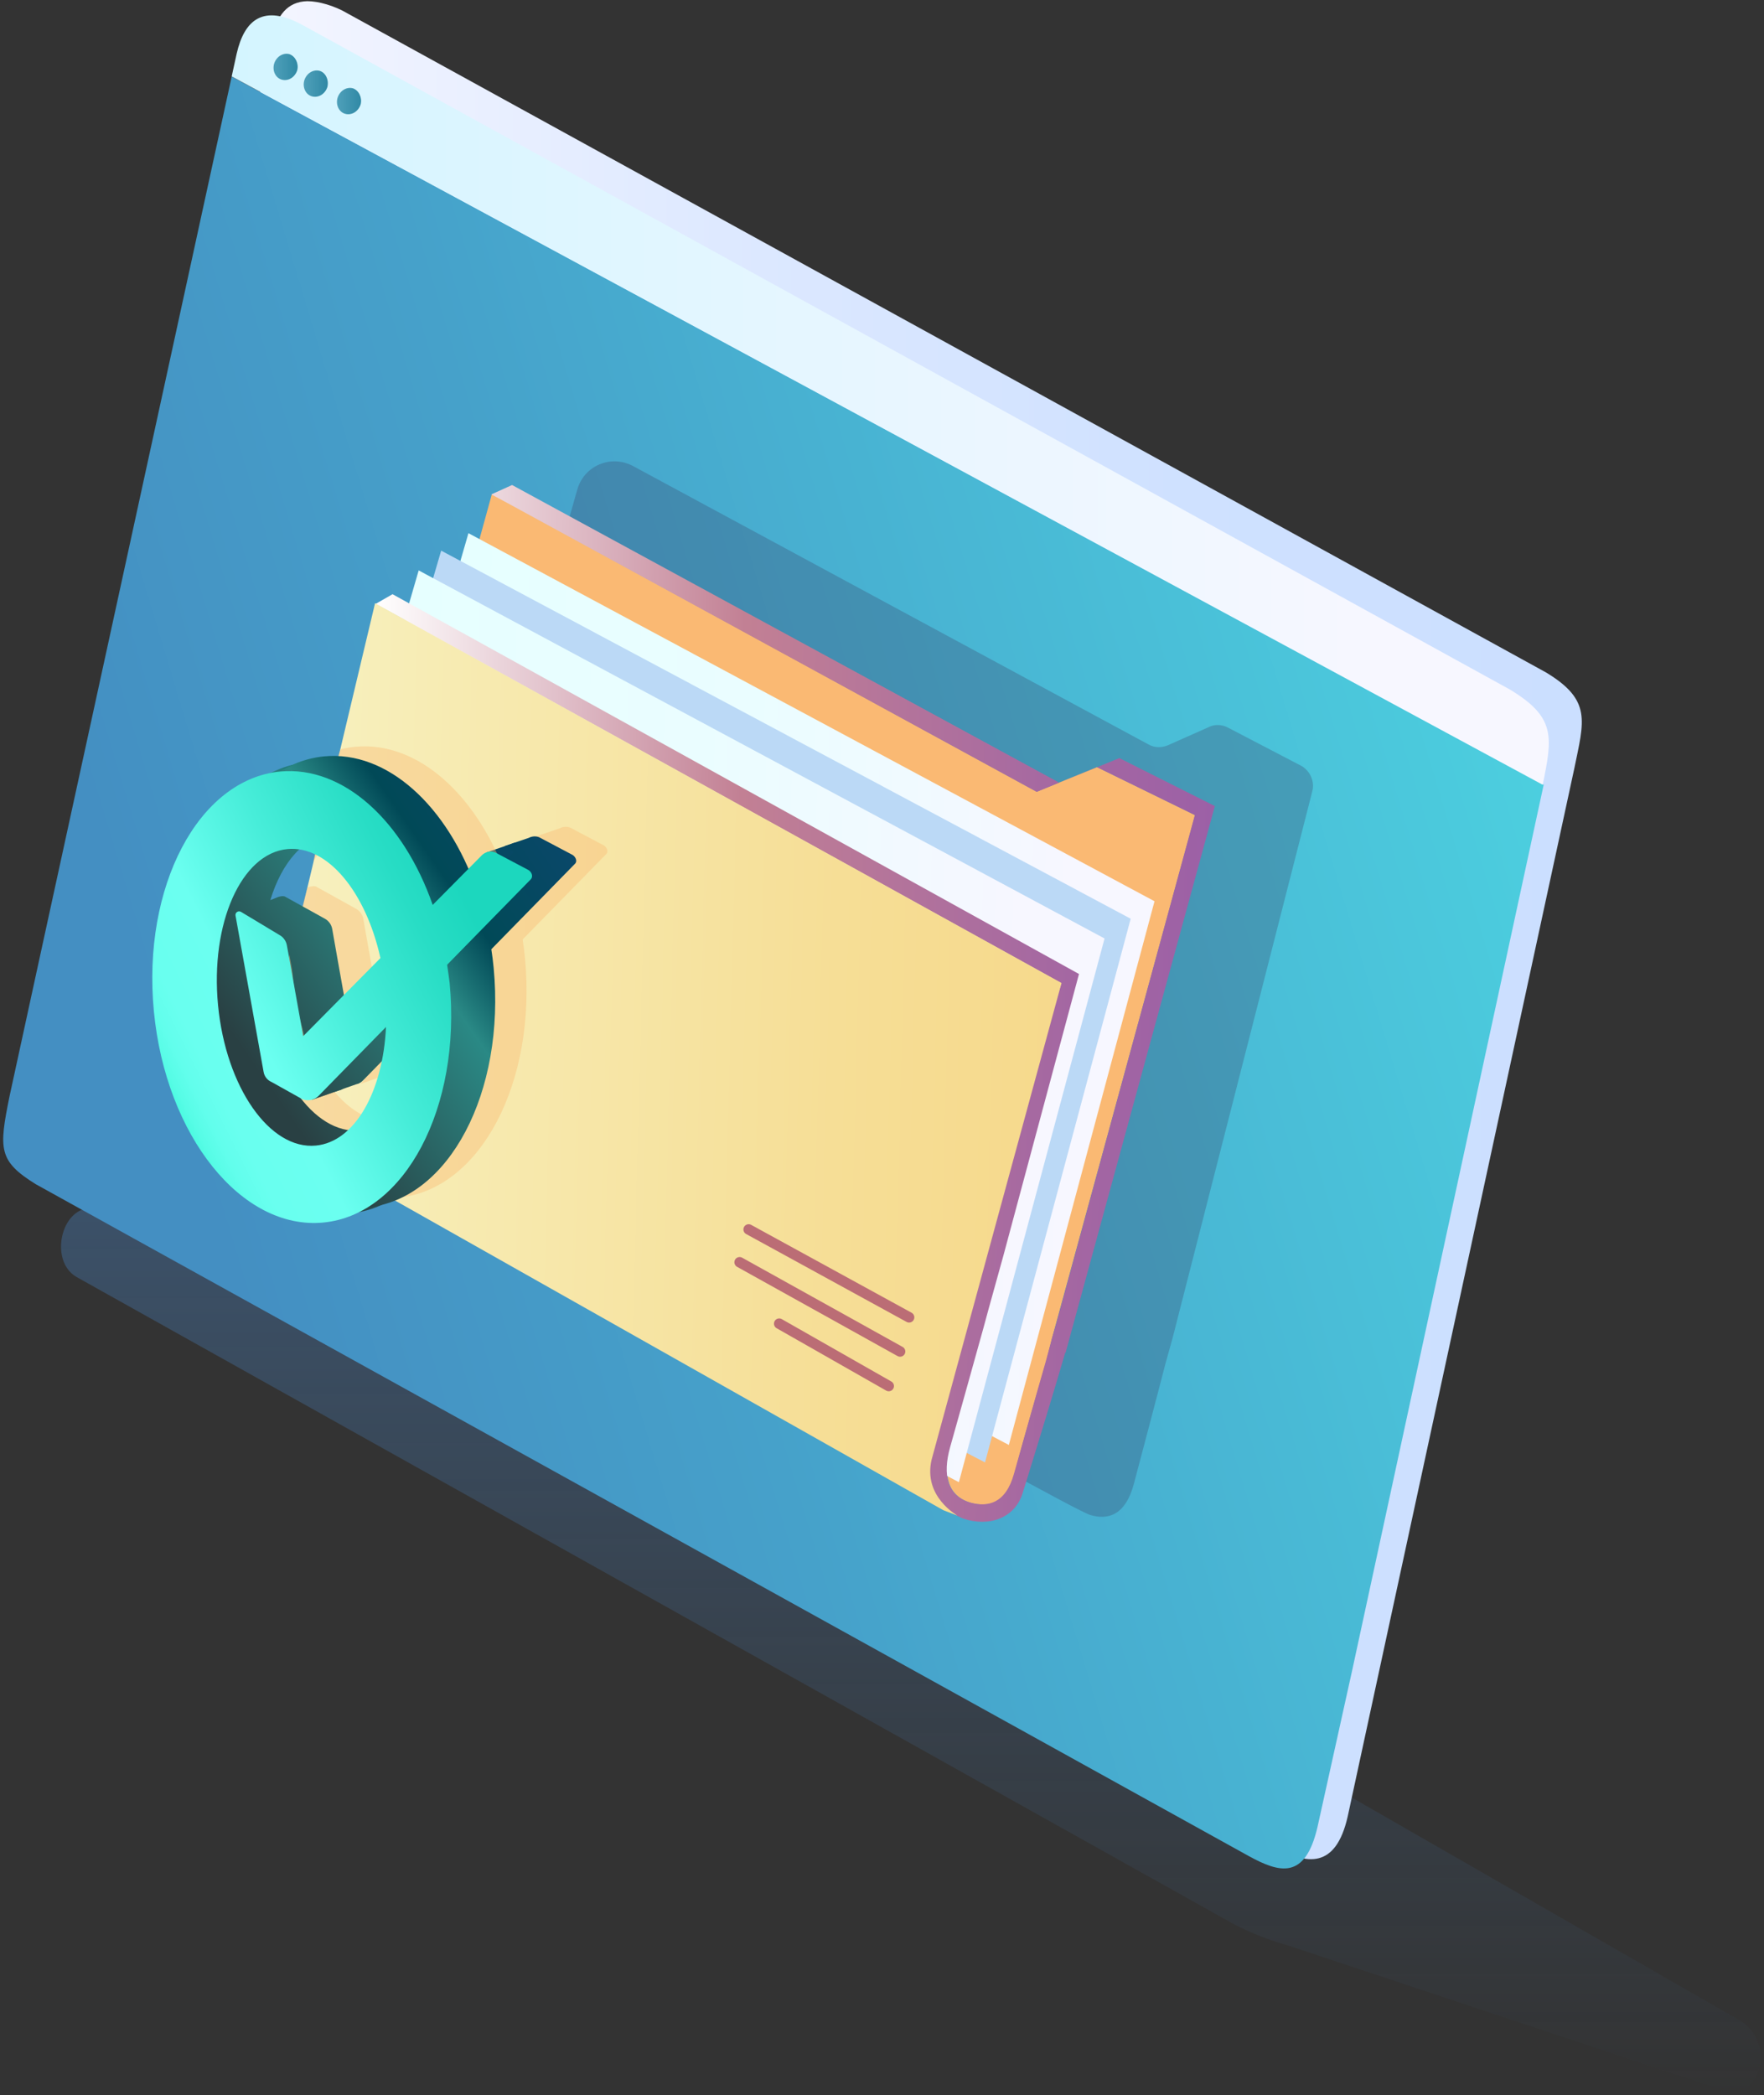 <svg width="506" height="601" viewBox="0 0 506 601" fill="none" xmlns="http://www.w3.org/2000/svg">
<rect x="0" y="0" width="506" height="601" fill="#333333" stroke="none"/>
<path opacity="0.36" d="M214.582 416.12L498.806 579.393C507.296 584.182 507.075 596.403 498.31 600.917L369.483 558.034C362.647 556.217 356.308 553.245 352.835 551.318L21.975 366.301C13.596 361.512 17.84 344.557 27.763 346.704L204.439 389.697C207.415 388.156 210.888 387.88 214.086 388.926L292.363 397.679C293.025 397.954 213.975 415.735 214.582 416.12Z" fill="url(#paint0_linear)"/>
<path d="M20.375 334.869L365.954 529.96C374.719 534.749 383.098 536.29 386.571 521.097L451.564 220.534C454.375 206.772 456.69 200.827 443.405 192.845L99.811 3.919C95.952 1.607 91.321 0.341 88.179 0.341C82.391 0.451 79.414 4.58 78.147 10.525L11.996 309.382C8.909 324.685 9.847 328.043 20.375 334.869Z" fill="url(#paint1_linear)"/>
<path d="M66.46 21.975L11.39 274.646L2.736 314.446C-0.351 329.639 -0.461 332.997 10.233 339.658L358.292 532.437C367.057 537.226 374.389 539.263 377.917 524.069L387.839 479.26L442.799 225.103" fill="url(#paint2_linear)"/>
<path d="M442.524 225.103C445.335 211.341 446.328 205.726 433.042 197.744L86.967 7.277C75.501 0.947 70.099 5.736 67.894 15.369L66.461 21.92" fill="url(#paint3_linear)"/>
<path d="M85.258 20.159C84.597 22.195 82.667 23.352 80.848 22.856C79.029 22.361 78.037 20.269 78.643 18.232C79.305 16.195 81.234 15.039 83.053 15.535C84.762 16.195 85.754 18.232 85.258 20.159Z" fill="url(#paint4_linear)"/>
<path d="M93.912 24.948C93.251 26.985 91.321 28.141 89.502 27.645C87.683 27.15 86.691 25.058 87.297 23.021C87.959 20.984 89.888 19.828 91.707 20.324C93.361 20.819 94.408 22.856 93.912 24.948Z" fill="url(#paint5_linear)"/>
<path d="M103.449 29.957C102.788 31.994 100.859 33.15 99.039 32.655C97.22 32.159 96.228 30.067 96.834 28.03C97.496 25.994 99.425 24.838 101.244 25.333C102.953 25.939 103.946 28.03 103.449 29.957Z" fill="url(#paint6_linear)"/>
<path opacity="0.29" d="M336.353 383.807L376.429 226.975C377.2 224.167 375.767 221.029 373.231 219.653L352.229 208.699C350.575 207.818 348.48 207.653 346.661 208.589L335.03 213.763C333.211 214.534 331.171 214.534 329.352 213.488L181.562 133.668C175.222 130.31 167.505 133.558 165.575 140.494L114.915 318.96C114.144 321.768 115.301 324.905 117.892 326.282C146.667 342.521 306.42 432.8 312.759 434.561C317.555 435.992 322.792 434.947 325.273 425.533C327.863 415.735 331.998 400.156 334.313 391.128L336.353 383.807Z" fill="#394165"/>
<path d="M301.789 383.807L342.802 233.801L314.689 220.039L297.379 227.085L141.1 141.705L103.063 279.766L282.275 380.724C278.692 393.605 274.172 409.569 272.628 415.239C270.423 422.946 271.746 429.166 278.582 431.093C283.378 432.359 288.614 431.479 290.985 422.726C293.41 413.588 297.545 399.275 300.025 390.798L301.789 383.807Z" fill="#FAB973"/>
<path d="M130.02 167.963L134.374 152.935L331.171 258.517L289.386 414.469L203.005 368.999L130.02 167.963Z" fill="url(#paint7_linear)"/>
<path d="M122.138 173.027L126.548 157.944L324.336 263.527L282.552 419.478L195.123 374.173L122.138 173.027Z" fill="url(#paint8_linear)"/>
<path d="M115.688 178.807L120.098 163.614L316.839 269.196L275.054 425.148L188.783 379.788L115.688 178.807Z" fill="url(#paint9_linear)"/>
<path d="M321.083 217.451L303.829 224.497L146.888 139.118L140.935 141.815L145.455 144.237L297.38 227.14L314.634 220.039L342.747 233.801L303.168 379.018L301.734 383.917L301.349 385.458L299.915 390.743C297.49 399.11 293.466 413.533 290.875 422.671C288.449 431.423 283.268 432.304 278.472 431.038C271.636 429.111 270.368 422.946 272.518 415.184C274.062 409.624 278.582 393.66 282.165 380.669L283.598 375.384L287.843 360.081L309.507 279.38L134.926 182.771L130.516 180.349L112.6 170.44L107.694 173.248L111.277 175.174L129.193 185.083L133.603 187.505L304.436 282.023L281.614 354.907L277.369 372.302L275.55 377.862L265.903 415.349L265.628 418.817C263.423 428.616 273.125 433.901 274.503 434.781C274.999 435.057 275.66 435.277 276.156 435.552C283.764 438.139 291.261 435.442 293.411 428.065C297.655 414.414 303.223 396.138 305.538 388.046H305.648L348.48 231.213L321.083 217.451Z" fill="url(#paint10_linear)"/>
<path d="M267.226 418.707L304.491 281.968L107.584 173.027L74.73 311.088C74.73 311.088 71.753 320.336 77.706 324.245L270.589 433.185L274.613 434.726C274.668 434.671 264.746 429.387 267.226 418.707Z" fill="url(#paint11_linear)"/>
<path d="M214.747 352.65L260.776 377.862" stroke="#BB6D75" stroke-width="3" stroke-miterlimit="10" stroke-linecap="round" stroke-linejoin="round"/>
<path d="M212.156 362.063L258.186 387.66" stroke="#BB6D75" stroke-width="3" stroke-miterlimit="10" stroke-linecap="round" stroke-linejoin="round"/>
<path d="M223.512 379.678L254.933 397.569" stroke="#BB6D75" stroke-width="3" stroke-miterlimit="10" stroke-linecap="round" stroke-linejoin="round"/>
<path d="M158.906 246.847L149.645 241.948C148.652 241.507 147.495 241.617 146.558 242.113L139.612 244.48L142.313 246.186L131.674 256.976C123.295 232.975 106.096 217.011 87.904 218.717C64.476 220.974 48.27 251.746 51.687 287.472C55.105 323.199 76.879 350.337 100.308 348.08C123.736 345.824 139.943 315.052 136.525 279.325C136.359 277.564 136.139 275.802 135.863 274.041L159.843 249.544C160.614 248.774 160.008 247.342 158.906 246.847ZM89.999 240.957C101.52 239.856 112.49 253.288 116.68 272.224L94.85 294.298L91.763 276.958L90.22 268.206C89.999 266.995 89.228 265.894 88.125 265.288L76.714 258.958C76.604 258.902 76.494 258.847 76.383 258.847C75.556 258.682 74.399 259.178 74.399 259.178L72.469 259.948C75.777 249.104 82.116 241.727 89.999 240.957ZM98.158 326.006C84.928 327.272 72.359 309.272 70.099 285.766C69.327 277.784 69.879 270.187 71.422 263.582L76.328 266.829L77.872 275.252L83.219 304.868C83.439 306.189 84.321 307.29 85.534 307.785L92.535 311.694L89.503 315.492L97.055 312.85C97.221 312.795 97.441 312.74 97.607 312.685H97.662C98.158 312.464 98.599 312.189 98.985 311.804L118.334 292.041C117.396 310.538 109.293 324.905 98.158 326.006Z" fill="url(#paint12_linear)"/>
<path opacity="0.4" d="M172.907 242.333L163.646 237.434C162.654 236.993 161.496 237.103 160.559 237.599L153.613 239.966L156.314 241.672L145.675 252.462C137.296 228.461 120.097 212.497 101.906 214.203C100.528 214.314 99.205 214.589 97.882 214.864C96.559 215.194 89.944 246.792 89.834 247.287C93.362 240.957 98.323 236.883 104.001 236.333C115.522 235.232 126.492 248.664 130.681 267.6L108.852 289.674L105.765 272.334L104.221 263.582C104.001 262.371 103.229 261.27 102.126 260.664L90.716 254.334C90.605 254.278 90.495 254.223 90.385 254.223C89.558 254.058 88.18 254.554 88.18 254.554C88.18 254.554 81.896 278.004 79.856 285.986C77.871 293.748 75.611 301.675 74.013 309.492C82.778 331.676 97 345.163 114.364 343.512C137.792 341.255 153.999 310.483 150.581 274.756C150.416 272.995 150.196 271.233 149.92 269.472L173.899 244.975C174.671 244.26 174.01 242.773 172.907 242.333ZM112.159 321.437C98.929 322.703 86.361 304.703 84.101 281.197C83.329 273.215 83.99 269.637 85.534 263.031L89.999 266.059L91.873 270.628L97.22 300.244C97.441 301.565 98.323 302.666 99.536 303.161L106.536 307.07L103.505 310.868L111.057 308.226C111.222 308.171 111.443 308.116 111.608 308.061H111.663C112.159 307.84 112.6 307.565 112.986 307.18L132.335 287.417C131.398 305.969 123.35 320.391 112.159 321.437Z" fill="#FAB973"/>
<path d="M163.977 245.085L154.716 240.186C153.724 239.746 152.566 239.856 151.629 240.351L144.683 242.718L147.384 244.425L136.745 255.214C128.366 231.213 111.167 215.249 92.976 216.956C69.548 219.213 53.341 249.985 56.759 285.711C60.176 321.437 81.951 348.576 105.379 346.319C128.807 344.062 145.014 313.29 141.596 277.564C141.431 275.802 141.21 274.041 140.935 272.279L164.914 247.783C165.741 247.012 165.079 245.581 163.977 245.085ZM95.071 239.195C106.592 238.094 117.562 251.526 121.751 270.463L99.922 292.537L96.835 275.197L95.291 266.444C95.071 265.233 94.299 264.132 93.196 263.527L81.785 257.196C81.675 257.141 81.565 257.086 81.455 257.086C80.628 256.921 79.47 257.416 79.47 257.416L77.541 258.187C80.848 247.342 87.188 239.966 95.071 239.195ZM103.229 324.245C89.999 325.511 77.431 307.51 75.17 284.004C74.399 276.022 74.619 272.444 76.163 265.839L81.069 268.866L82.943 273.435L88.29 303.051C88.511 304.372 89.393 305.473 90.605 305.969L89.503 315.437L94.575 313.675L102.127 311.033C102.292 310.978 102.512 310.923 102.678 310.868H102.733C103.229 310.648 103.67 310.372 104.056 309.987L123.405 290.225C122.468 308.776 114.364 323.144 103.229 324.245Z" fill="url(#paint13_linear)"/>
<path d="M128.256 276.738L152.236 252.242C153.063 251.361 152.456 249.93 151.354 249.434L142.093 244.535C140.77 243.984 139.226 244.315 138.234 245.306L124.122 259.563C115.743 235.562 98.544 219.598 80.353 221.305C56.925 223.562 40.718 254.334 44.136 290.06C47.553 325.786 69.328 352.925 92.756 350.668C116.184 348.411 132.391 317.639 128.973 281.913C128.753 280.261 128.532 278.5 128.256 276.738ZM90.606 328.593C77.376 329.86 64.808 311.859 62.547 288.353C60.287 264.848 69.218 244.81 82.448 243.544C93.969 242.443 104.939 255.875 109.128 274.811L86.968 297.216L82.282 271.123C82.062 269.912 81.29 268.811 80.187 268.206L69.107 261.545C68.335 261.104 67.398 261.765 67.564 262.646L75.612 307.455C75.832 308.776 76.715 309.877 77.927 310.373L86.692 315.272C88.291 315.932 90.165 315.547 91.378 314.336L110.727 294.574C109.845 313.18 101.741 327.548 90.606 328.593Z" fill="url(#paint14_linear)"/>
<defs>
<linearGradient id="paint0_linear" x1="261.255" y1="346.526" x2="261.255" y2="600.909" gradientUnits="userSpaceOnUse">
<stop stop-color="#4A86C7"/>
<stop offset="1" stop-color="#4A86C7" stop-opacity="0"/>
</linearGradient>
<linearGradient id="paint1_linear" x1="453.809" y1="266.798" x2="10.463" y2="266.798" gradientUnits="userSpaceOnUse">
<stop stop-color="#CBDFFF"/>
<stop offset="0.261" stop-color="#CFE1FF"/>
<stop offset="0.531" stop-color="#DCE8FF"/>
<stop offset="0.803" stop-color="#F0F3FF"/>
<stop offset="0.877" stop-color="#F7F7FF"/>
</linearGradient>
<linearGradient id="paint2_linear" x1="27.084" y1="336.372" x2="450.029" y2="208.722" gradientUnits="userSpaceOnUse">
<stop offset="0.065" stop-color="#448FC2"/>
<stop offset="0.371" stop-color="#46A1CA"/>
<stop offset="0.98" stop-color="#4CCFDF"/>
<stop offset="0.998" stop-color="#4CD0E0"/>
</linearGradient>
<linearGradient id="paint3_linear" x1="66.437" y1="114.758" x2="444.263" y2="114.758" gradientUnits="userSpaceOnUse">
<stop stop-color="#D4F5FF"/>
<stop offset="0.877" stop-color="#F7F7FF"/>
</linearGradient>
<linearGradient id="paint4_linear" x1="78.44" y1="19.206" x2="85.379" y2="19.186" gradientUnits="userSpaceOnUse">
<stop stop-color="#4FA0BA"/>
<stop offset="1" stop-color="#3089A5"/>
</linearGradient>
<linearGradient id="paint5_linear" x1="87.072" y1="23.971" x2="94.011" y2="23.951" gradientUnits="userSpaceOnUse">
<stop stop-color="#4FA0BA"/>
<stop offset="1" stop-color="#3089A5"/>
</linearGradient>
<linearGradient id="paint6_linear" x1="96.611" y1="28.993" x2="103.55" y2="28.973" gradientUnits="userSpaceOnUse">
<stop stop-color="#4FA0BA"/>
<stop offset="1" stop-color="#3089A5"/>
</linearGradient>
<linearGradient id="paint7_linear" x1="127.039" y1="281.474" x2="330.428" y2="286.795" gradientUnits="userSpaceOnUse">
<stop stop-color="#E6FFFF"/>
<stop offset="0.425" stop-color="#EAFDFF"/>
<stop offset="0.863" stop-color="#F6F7FF"/>
<stop offset="0.877" stop-color="#F7F7FF"/>
</linearGradient>
<linearGradient id="paint8_linear" x1="280.154" y1="217.048" x2="157.032" y2="334.063" gradientUnits="userSpaceOnUse">
<stop stop-color="#BBD9F6"/>
</linearGradient>
<linearGradient id="paint9_linear" x1="112.73" y1="292.161" x2="316.116" y2="297.483" gradientUnits="userSpaceOnUse">
<stop stop-color="#E6FFFF"/>
<stop offset="0.425" stop-color="#EAFDFF"/>
<stop offset="0.863" stop-color="#F6F7FF"/>
<stop offset="0.877" stop-color="#F7F7FF"/>
</linearGradient>
<linearGradient id="paint10_linear" x1="104.778" y1="284.977" x2="347.004" y2="291.315" gradientUnits="userSpaceOnUse">
<stop stop-color="white"/>
<stop offset="0.438" stop-color="#C28094"/>
<stop offset="0.794" stop-color="#A669A1"/>
<stop offset="1" stop-color="#9C60A6"/>
</linearGradient>
<linearGradient id="paint11_linear" x1="74.345" y1="300.794" x2="303.826" y2="306.798" gradientUnits="userSpaceOnUse">
<stop stop-color="#F7F2C2"/>
<stop offset="0.234" stop-color="#F7EBB2"/>
<stop offset="0.718" stop-color="#F6DE96"/>
<stop offset="1" stop-color="#F6D98C"/>
</linearGradient>
<linearGradient id="paint12_linear" x1="65.094" y1="303.512" x2="154.601" y2="241.409" gradientUnits="userSpaceOnUse">
<stop stop-color="#294043"/>
<stop offset="0.523" stop-color="#2A8985"/>
<stop offset="0.695" stop-color="#014957"/>
<stop offset="1" stop-color="#094869"/>
</linearGradient>
<linearGradient id="paint13_linear" x1="70.175" y1="301.758" x2="159.682" y2="239.655" gradientUnits="userSpaceOnUse">
<stop stop-color="#294043"/>
<stop offset="0.523" stop-color="#2A8985"/>
<stop offset="0.695" stop-color="#014957"/>
<stop offset="1" stop-color="#094869"/>
</linearGradient>
<linearGradient id="paint14_linear" x1="37.901" y1="310.203" x2="135.462" y2="261.68" gradientUnits="userSpaceOnUse">
<stop stop-color="#05EFBE"/>
<stop offset="0.012" stop-color="#15F2C6"/>
<stop offset="0.036" stop-color="#30F6D3"/>
<stop offset="0.064" stop-color="#46F9DE"/>
<stop offset="0.097" stop-color="#57FCE6"/>
<stop offset="0.138" stop-color="#62FEEC"/>
<stop offset="0.194" stop-color="#69FFEF"/>
<stop offset="0.352" stop-color="#6BFFF0"/>
<stop offset="0.601" stop-color="#47EDD9"/>
<stop offset="0.857" stop-color="#28DDC5"/>
<stop offset="1" stop-color="#1CD7BE"/>
</linearGradient>
</defs>
</svg>
